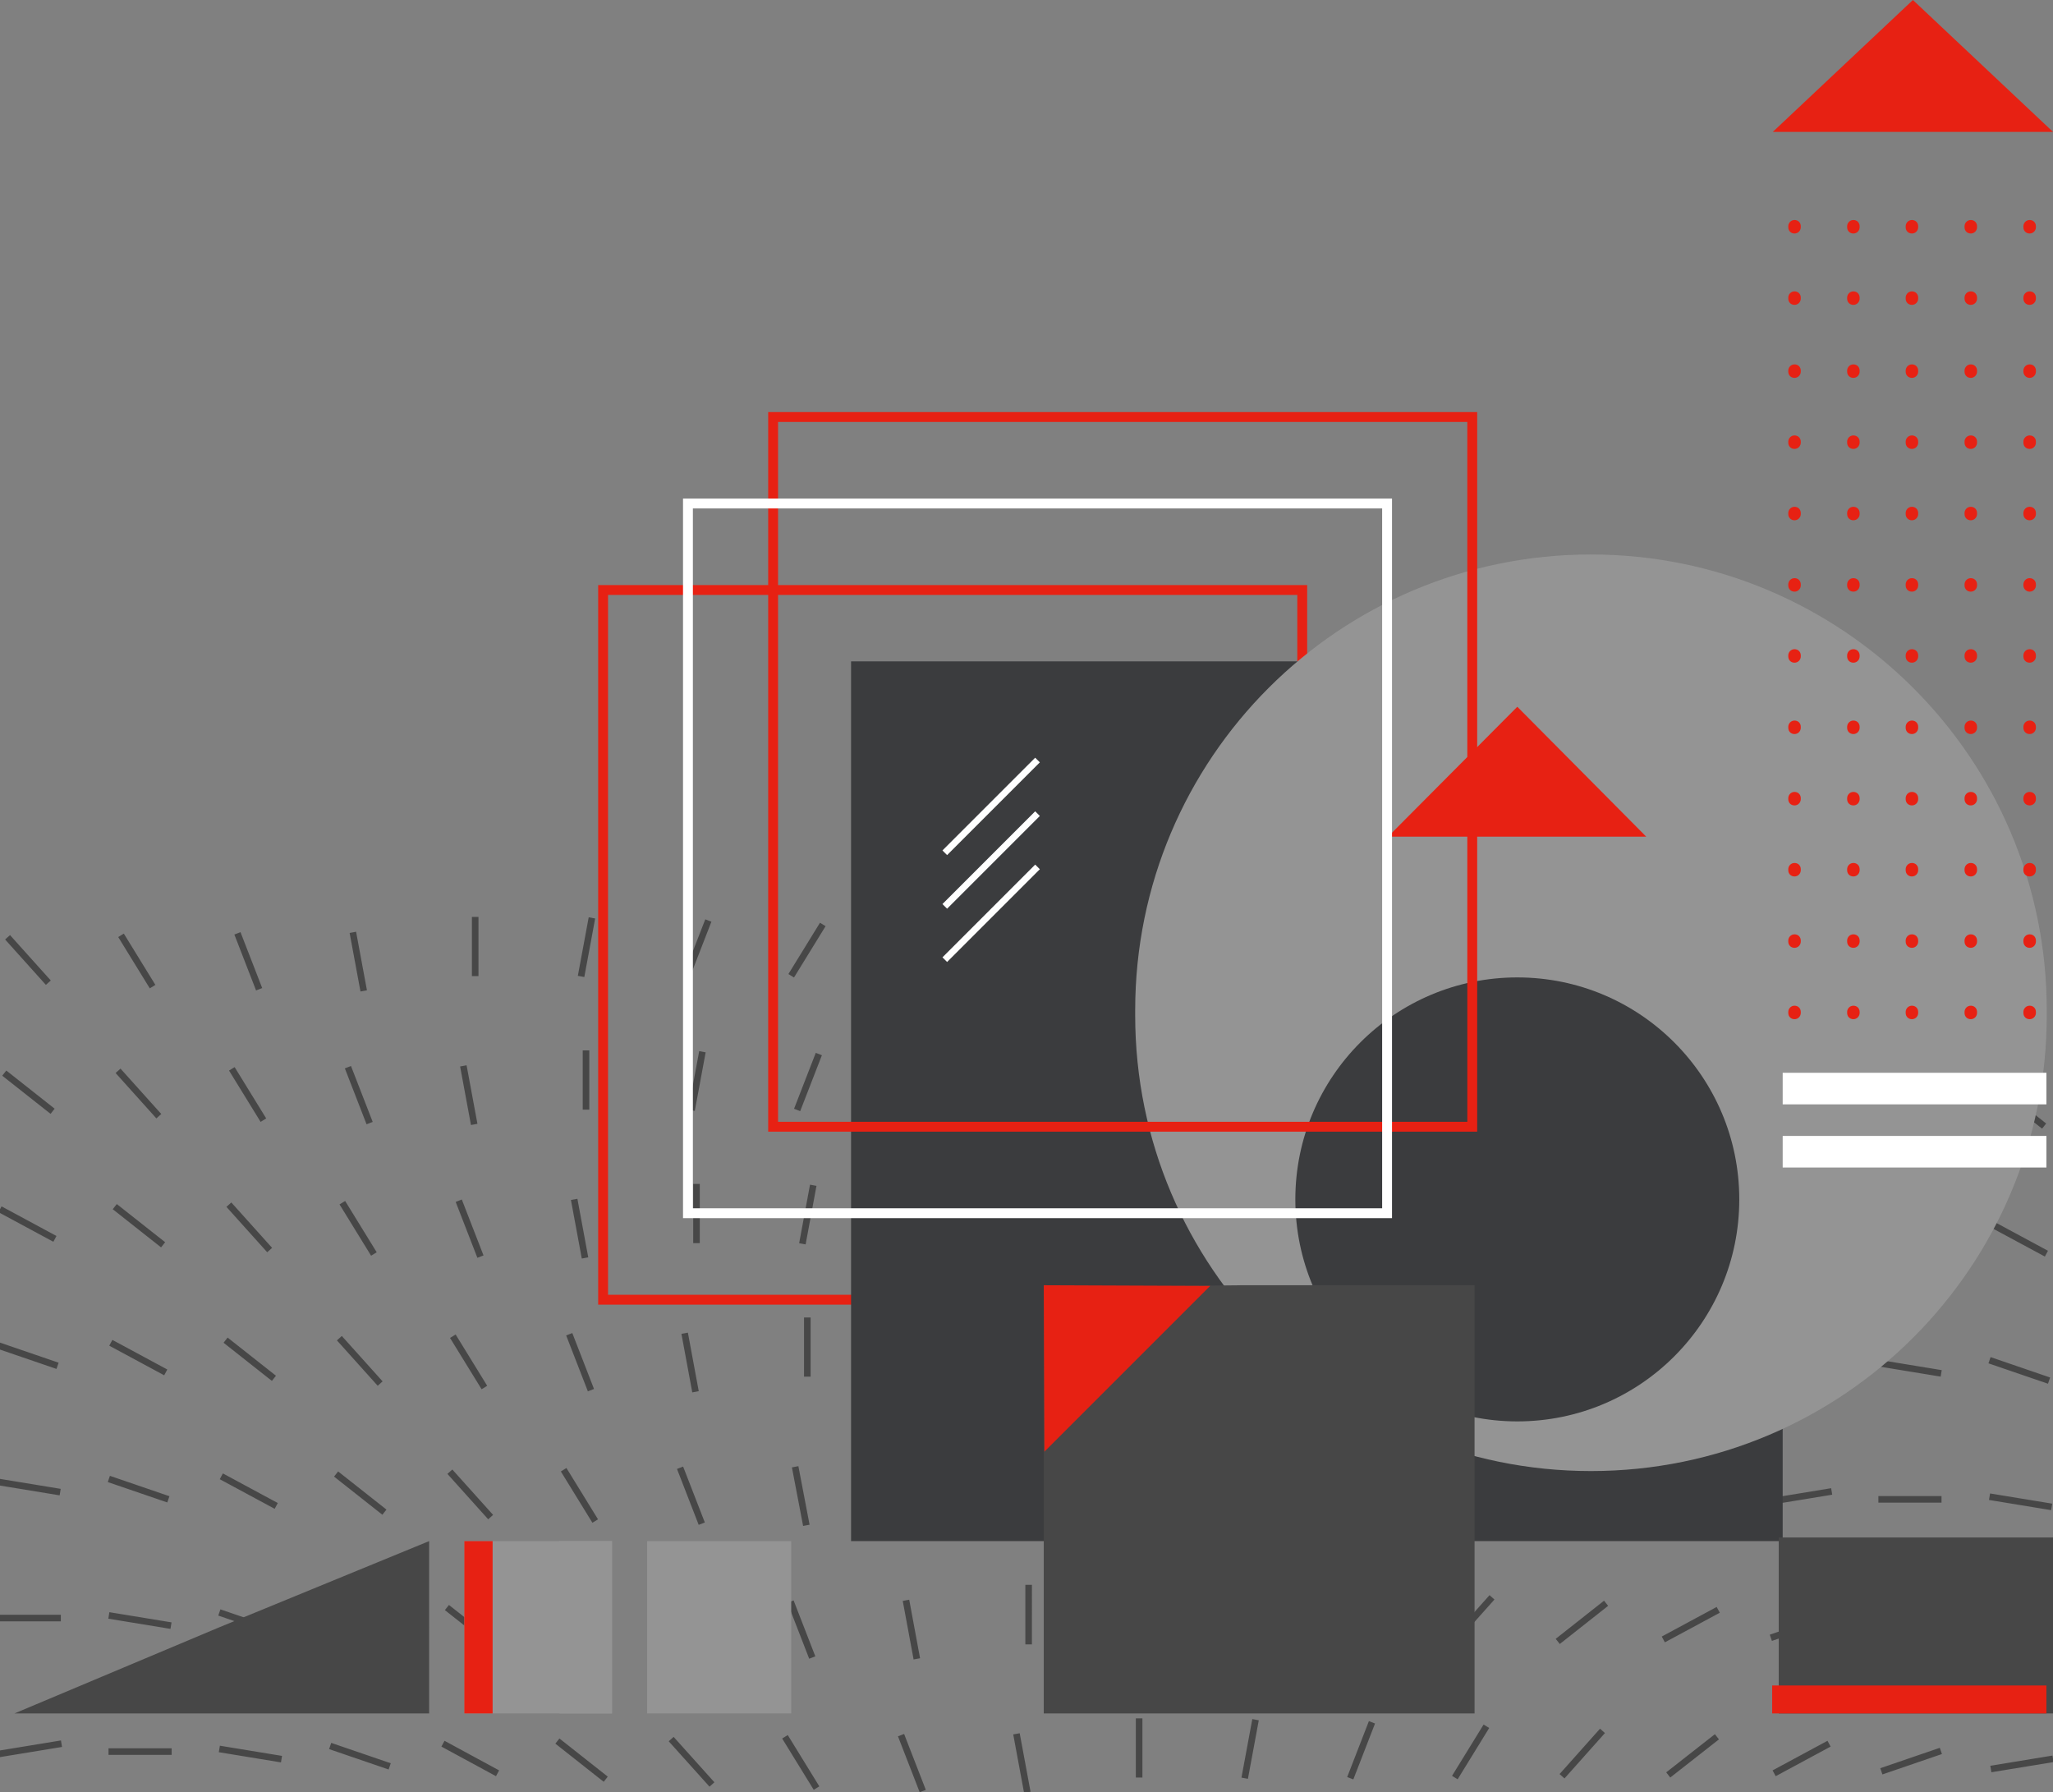 <svg xmlns="http://www.w3.org/2000/svg" id="_Слой_1" viewBox="0 0 624.3 545"><rect x="0" y="0" width="624.3" height="545" fill="#808080" stroke="none"/><defs><style>.cls-1{fill:#fff}.cls-2{fill:#e72113}.cls-3{fill:#949494}.cls-4{fill:#474747}.cls-5{fill:#3b3c3e}.cls-6,.cls-7{stroke-width:2px}.cls-6,.cls-7,.cls-8,.cls-9{fill:none}.cls-6,.cls-8{stroke:#fff}.cls-7{stroke:#474747}.cls-8,.cls-9{stroke-width:3px}.cls-9{stroke:#e72113}</style></defs><path class="cls-7" d="M17.5 415.3l-18.1-6.2m17.3-32.4l-16.7-9m16-29.8L1.3 326.3m13.4-27.5L2.3 285m16.4 245.2l-18.9 3.1M18.5 492H-.7m19-38.3l-18.9-3.1m51.8 5.3l-18.1-6.2m17.3-32.4l-16.7-9m15.9-29.8l-14.7-11.6m13.4-27.5l-12.4-13.8M46.4 300l-9.6-15.6m15.4 248.2H33m19-38.3l-18.9-3.1m51.7 5.3l-18.1-6.2M84 457.9l-16.7-9m16-29.8l-14.7-11.6M82 380.1l-12.4-13.8m10.5-25.7L70.5 325m8.3-24.2l-6.6-17m13.4 251.1l-18.9-3.1m51.8 5.3l-18.1-6.2m17.3-32.3l-16.6-9m15.8-29.8l-14.7-11.6m13.4-27.5l-12.4-13.8m10.5-25.6l-9.6-15.6m8.3-24.2l-6.6-17m4.8-23.2l-3.3-17.8m44 255.7l-16.6-9m15.9-29.8l-14.7-11.6m13.3-27.5l-12.4-13.8m10.5-25.6l-9.6-15.6m8.4-24.2l-6.6-17m4.7-23.2l-3.3-17.8m3.6-45.3v18M184.2 541l-14.7-11.6m13.4-27.5l-12.4-13.8m10.5-25.6l-9.6-15.6m8.3-24.2l-6.6-17m4.8-23.2l-3.3-17.8m3.6-45.3v18m1.8-58.3l-3.3 17.8m39.8 245.7l-12.4-13.8m10.5-25.7l-9.6-15.6m8.4-24.2l-6.6-17m4.7-23.1l-3.3-17.8m3.6-45.4v18m1.8-58.2l-3.3 17.8m5.1-57.7l-6.6 17m39.5 246.8l-9.6-15.6M247 504l-6.6-17m4.8-23.2l-3.4-17.8m8.4-164.9l-9.6 15.6m4.9 103.9v18m1.8-58.2l-3.3 17.8m5-57.7l-6.6 17m38.2 207.1l-6.6-17m4.8-23.2l-3.3-17.8m8.3-164.9l-9.6 15.6m11.3-54.7l-12.4 13.8m6 144.8v18m1.8-58.2l-3.4 17.8m5.2-57.6l-6.6 17M312.4 545l-3.3-17.8m8.3-164.9l-9.6 15.6m11.3-54.7L306.8 337m13.4-52.6L305.5 296m7.3 185.9V500m1.7-58.4l-3.3 17.8m5.1-57.6l-6.6 17m41.4-15.9l-9.6 15.6m11.3-54.7l-12.4 13.8m13.4-52.6l-14.7 11.6m15.2-50.2l-16.6 9m8.7 227.1v18m1.8-58.2l-3.3 17.8m5-57.7l-6.6 17m41.4-15.8l-9.6 15.6m11.3-54.7L374 418.3m13.5-52.6l-14.7 11.6m15.1-50.2l-16.7 9m17.2-47.4l-18.1 6.2m11.5 228l-3.3 17.8m5.1-57.7l-6.6 17m41.3-15.8l-9.6 15.6m11.3-54.7l-12.4 13.8m13.5-52.6l-14.7 11.6m15.2-50.2l-16.6 9m17-47.4l-18.1 6.2m18.5-44.5l-18.9 3.1m13.7 229.6l-6.6 17m41.4-15.8l-9.6 15.6m11.3-54.8l-12.4 13.9m13.5-52.7l-14.7 11.6m15.1-50.2l-16.7 9m17.1-47.4l-18.1 6.2m18.5-44.4l-18.9 3.1m18.7-41.4h-19.2m50.7 232.9L475 540.1m13.4-52.6l-14.7 11.6m15.2-50.2l-16.7 9m17.1-47.3l-18.1 6.2m18.5-44.5l-18.9 3.1m18.7-41.4h-19.2m19-38.3l-18.9-3.1m51.8 5.3l-18.1-6.2m18 236.4l-14.8 11.6m15.2-50.2l-16.7 9m17.1-47.3l-18.1 6.2m18.5-44.5l-18.9 3.1m18.8-41.4H504m19-38.3l-18.9-3.1m51.7 5.4l-18.1-6.2M555 300l-16.7-9m17.9 239.2l-16.7 9m17.1-47.4l-18.1 6.2m18.5-44.5l-18.9 3.1m18.7-41.3h-19.2m19-38.3l-18.9-3.1m51.8 5.3l-18.1-6.2m17.3-32.4l-16.7-9m15.9-29.8l-14.7-11.6m17 242.2l-18.1 6.2m18.5-44.5l-18.9 3.1m18.7-41.3h-19.2m19.1-38.3l-18.9-3.1m51.7 5.3l-18.1-6.2m17.3-32.4l-16.7-9m16-29.8l-14.7-11.6m13.4-27.4L608 289.6m16.3 245.2l-18.9 3.1m18.7-41.4h-19.2m19-38.3l-18.9-3.1"/><path class="cls-9" d="M183.4 179.4H396v215.8H183.4z"/><path class="cls-5" d="M258.8 201.1h283.3v267.5H258.8z"/><path class="cls-3" d="M170.1 468.6h16V521h-16z"/><path class="cls-4" d="M540.9 467.5h83.4V521h-83.4v-53.5z"/><path class="cls-6" d="M287.3 275.6l28.2-28.2m-28.2 44.4l28.2-28.2m-28.2-4.3l28.2-28.2"/><path class="cls-2" d="M538.9 521v-8.5h83.4v8.5h-83.4z"/><path class="cls-3" d="M141.2 468.6h44.9V521h-44.9zm55.6 0h43.8V521h-43.8z"/><path class="cls-4" d="M66.7 494.8l63.8-26.2V521H4.4l62.3-26.2z"/><path class="cls-2" d="M141.2 468.6h8.6V521h-8.6z"/><path class="cls-3" d="M483.8 168.6c76.5 0 138.6 62 138.6 138.6v1.5c0 76.5-62 138.6-138.6 138.6-76.5 0-138.6-62-138.6-138.6v-1.5c0-76.6 62-138.6 138.6-138.6z"/><circle class="cls-5" cx="461.4" cy="364.7" r="67.5"/><path class="cls-1" d="M542.1 335.8v-9.6h80.2v9.6h-80.2zm0 19.2v-9.6h80.2v9.6h-80.2z"/><path class="cls-2" d="M581.7 0l42.6 40.1h-85.2L581.7 0zm-37.9 112.7c0-1 .8-1.9 1.9-1.9s1.9.8 1.9 1.9v.3c0 1-.8 1.9-1.9 1.9s-1.9-.8-1.9-1.9v-.3zm0-22.2c0-1 .8-1.9 1.9-1.9s1.9.8 1.9 1.9v.3c0 1-.8 1.9-1.9 1.9s-1.9-.8-1.9-1.9v-.3zm0-21.7c0-1 .8-1.9 1.9-1.9s1.9.8 1.9 1.9v.3c0 1-.8 1.9-1.9 1.9s-1.9-.8-1.9-1.9v-.3zm17.9 43.9c0-1 .8-1.9 1.9-1.9s1.9.8 1.9 1.9v.3c0 1-.8 1.9-1.9 1.9s-1.9-.8-1.9-1.9v-.3zm0-22.2c0-1 .8-1.9 1.9-1.9s1.9.8 1.9 1.9v.3c0 1-.8 1.9-1.9 1.9s-1.9-.8-1.9-1.9v-.3zm0-21.7c0-1 .8-1.9 1.9-1.9s1.9.8 1.9 1.9v.3c0 1-.8 1.9-1.9 1.9s-1.9-.8-1.9-1.9v-.3zm17.8 43.9c0-1 .8-1.9 1.9-1.9s1.9.8 1.9 1.9v.3c0 1-.8 1.9-1.9 1.9s-1.9-.8-1.9-1.9v-.3zm0-22.2c0-1 .8-1.9 1.9-1.9s1.9.8 1.9 1.9v.3c0 1-.8 1.9-1.9 1.9s-1.9-.8-1.9-1.9v-.3zm0-21.7c0-1 .8-1.9 1.9-1.9s1.9.8 1.9 1.9v.3c0 1-.8 1.9-1.9 1.9s-1.9-.8-1.9-1.9v-.3zm17.9 43.9c0-1 .8-1.9 1.9-1.9s1.9.8 1.9 1.9v.3c0 1-.8 1.9-1.9 1.9s-1.9-.8-1.9-1.9v-.3zm0-22.2c0-1 .8-1.9 1.9-1.9s1.9.8 1.9 1.9v.3c0 1-.8 1.9-1.9 1.9s-1.9-.8-1.9-1.9v-.3zm0-21.7c0-1 .8-1.9 1.9-1.9s1.9.8 1.9 1.9v.3c0 1-.8 1.9-1.9 1.9s-1.9-.8-1.9-1.9v-.3zm17.9 43.9c0-1 .8-1.9 1.9-1.9s1.9.8 1.9 1.9v.3c0 1-.8 1.9-1.9 1.9s-1.9-.9-1.9-1.9v-.3zm0-22.2c0-1 .8-1.9 1.9-1.9s1.9.8 1.9 1.9v.3c0 1-.8 1.9-1.9 1.9s-1.9-.8-1.9-1.9v-.3zm0-21.7c0-1 .8-1.9 1.9-1.9s1.9.8 1.9 1.9v.3c0 1-.8 1.9-1.9 1.9s-1.9-.8-1.9-1.9v-.3zm-71.5 65.5c0-1 .8-1.9 1.9-1.9s1.9.8 1.9 1.9v.3c0 1-.8 1.9-1.9 1.9s-1.9-.8-1.9-1.9v-.3zm17.9 0c0-1 .8-1.9 1.9-1.9s1.9.8 1.9 1.9v.3c0 1-.8 1.9-1.9 1.9s-1.9-.8-1.9-1.9v-.3zm17.8 0c0-1 .8-1.9 1.9-1.9s1.9.8 1.9 1.9v.3c0 1-.8 1.9-1.9 1.9s-1.9-.8-1.9-1.9v-.3zm17.9 0c0-1 .8-1.9 1.9-1.9s1.9.8 1.9 1.9v.3c0 1-.8 1.9-1.9 1.9s-1.9-.8-1.9-1.9v-.3zm17.9 0c0-1 .8-1.9 1.9-1.9s1.9.8 1.9 1.9v.3c0 1-.8 1.9-1.9 1.9s-1.9-.8-1.9-1.9v-.3zM543.8 156c0-1 .8-1.9 1.9-1.9s1.9.8 1.9 1.9v.3c0 1-.8 1.9-1.9 1.9s-1.9-.8-1.9-1.9v-.3zm17.9 0c0-1 .8-1.9 1.9-1.9s1.9.8 1.9 1.9v.3c0 1-.8 1.9-1.9 1.9s-1.9-.8-1.9-1.9v-.3zm17.8 0c0-1 .8-1.9 1.9-1.9s1.9.8 1.9 1.9v.3c0 1-.8 1.9-1.9 1.9s-1.9-.8-1.9-1.9v-.3zm17.9 0c0-1 .8-1.9 1.9-1.9s1.9.8 1.9 1.9v.3c0 1-.8 1.9-1.9 1.9s-1.9-.8-1.9-1.9v-.3zm17.9 0c0-1 .8-1.9 1.9-1.9s1.9.8 1.9 1.9v.3c0 1-.8 1.9-1.9 1.9s-1.9-.8-1.9-1.9v-.3zm-71.5 21.7c0-1 .8-1.9 1.9-1.9s1.9.8 1.9 1.9v.3c0 1-.8 1.9-1.9 1.9s-1.9-.8-1.9-1.9v-.3zm17.9 0c0-1 .8-1.9 1.9-1.9s1.9.8 1.9 1.9v.3c0 1-.8 1.9-1.9 1.9s-1.9-.8-1.9-1.9v-.3zm17.8 0c0-1 .8-1.9 1.9-1.9s1.9.8 1.9 1.9v.3c0 1-.8 1.9-1.9 1.9s-1.9-.8-1.9-1.9v-.3zm17.9 0c0-1 .8-1.9 1.9-1.9s1.9.8 1.9 1.9v.3c0 1-.8 1.9-1.9 1.9s-1.9-.8-1.9-1.9v-.3zm17.9 0c0-1 .8-1.9 1.9-1.9s1.9.8 1.9 1.9v.3c0 1-.8 1.9-1.9 1.9s-1.9-.9-1.9-1.9v-.3zm-71.5 21.6c0-1 .8-1.9 1.9-1.9s1.9.8 1.9 1.9v.3c0 1-.8 1.9-1.9 1.9s-1.9-.8-1.9-1.9v-.3zm17.9 0c0-1 .8-1.9 1.9-1.9s1.9.8 1.9 1.9v.3c0 1-.8 1.9-1.9 1.9s-1.9-.8-1.9-1.9v-.3zm17.8 0c0-1 .8-1.9 1.9-1.9s1.9.8 1.9 1.9v.3c0 1-.8 1.9-1.9 1.9s-1.9-.8-1.9-1.9v-.3zm17.9 0c0-1 .8-1.9 1.9-1.9s1.9.8 1.9 1.9v.3c0 1-.8 1.9-1.9 1.9s-1.9-.8-1.9-1.9v-.3zm17.9 0c0-1 .8-1.9 1.9-1.9s1.9.8 1.9 1.9v.3c0 1-.8 1.9-1.9 1.9s-1.9-.8-1.9-1.9v-.3zM543.8 221c0-1 .8-1.9 1.9-1.9s1.9.8 1.9 1.9v.3c0 1-.8 1.9-1.9 1.9s-1.9-.8-1.9-1.9v-.3zm17.9 0c0-1 .8-1.9 1.9-1.9s1.9.8 1.9 1.9v.3c0 1-.8 1.9-1.9 1.9s-1.9-.8-1.9-1.9v-.3zm17.8 0c0-1 .8-1.9 1.9-1.9s1.9.8 1.9 1.9v.3c0 1-.8 1.9-1.9 1.9s-1.9-.8-1.9-1.9v-.3zm17.9 0c0-1 .8-1.9 1.9-1.9s1.9.8 1.9 1.9v.3c0 1-.8 1.9-1.9 1.9s-1.9-.8-1.9-1.9v-.3zm17.9 0c0-1 .8-1.9 1.9-1.9s1.9.8 1.9 1.9v.3c0 1-.8 1.9-1.9 1.9s-1.9-.8-1.9-1.9v-.3zm-71.5 21.7c0-1 .8-1.9 1.9-1.9s1.9.8 1.9 1.9v.3c0 1-.8 1.9-1.9 1.9s-1.9-.8-1.9-1.9v-.3zm0 21.6c0-1 .8-1.9 1.9-1.9s1.9.8 1.9 1.9v.3c0 1-.8 1.9-1.9 1.9s-1.9-.8-1.9-1.9v-.3zm0 21.7c0-1 .8-1.9 1.9-1.9s1.9.8 1.9 1.9v.3c0 1-.8 1.9-1.9 1.9s-1.9-.8-1.9-1.9v-.3zm0 21.7c0-1 .8-1.9 1.9-1.9s1.9.8 1.9 1.9v.3c0 1-.8 1.9-1.9 1.9s-1.9-.8-1.9-1.9v-.3zm17.9-65c0-1 .8-1.9 1.9-1.9s1.9.8 1.9 1.9v.3c0 1-.8 1.9-1.9 1.9s-1.9-.8-1.9-1.9v-.3zm0 21.6c0-1 .8-1.9 1.9-1.9s1.9.8 1.9 1.9v.3c0 1-.8 1.9-1.9 1.9s-1.9-.8-1.9-1.9v-.3zm0 21.7c0-1 .8-1.9 1.9-1.9s1.9.8 1.9 1.9v.3c0 1-.8 1.9-1.9 1.9s-1.9-.8-1.9-1.9v-.3zm0 21.7c0-1 .8-1.9 1.9-1.9s1.9.8 1.9 1.9v.3c0 1-.8 1.9-1.9 1.9s-1.9-.8-1.9-1.9v-.3zm17.8-65c0-1 .8-1.9 1.9-1.9s1.9.8 1.9 1.9v.3c0 1-.8 1.9-1.9 1.9s-1.9-.8-1.9-1.9v-.3zm0 21.6c0-1 .8-1.9 1.9-1.9s1.9.8 1.9 1.9v.3c0 1-.8 1.9-1.9 1.9s-1.9-.8-1.9-1.9v-.3zm0 21.7c0-1 .8-1.9 1.9-1.9s1.9.8 1.9 1.9v.3c0 1-.8 1.9-1.9 1.9s-1.9-.8-1.9-1.9v-.3zm0 21.7c0-1 .8-1.9 1.9-1.9s1.9.8 1.9 1.9v.3c0 1-.8 1.9-1.9 1.9s-1.9-.8-1.9-1.9v-.3zm17.9-65c0-1 .8-1.9 1.9-1.9s1.9.8 1.9 1.9v.3c0 1-.8 1.9-1.9 1.9s-1.9-.8-1.9-1.9v-.3zm0 21.6c0-1 .8-1.9 1.9-1.9s1.9.8 1.9 1.9v.3c0 1-.8 1.9-1.9 1.9s-1.9-.8-1.9-1.9v-.3zm0 21.7c0-1 .8-1.9 1.9-1.9s1.9.8 1.9 1.9v.3c0 1-.8 1.9-1.9 1.9s-1.9-.8-1.9-1.9v-.3zm0 21.7c0-1 .8-1.9 1.9-1.9s1.9.8 1.9 1.9v.3c0 1-.8 1.9-1.9 1.9s-1.9-.8-1.9-1.9v-.3zm17.9-65c0-1 .8-1.9 1.9-1.9s1.9.8 1.9 1.9v.3c0 1-.8 1.9-1.9 1.9s-1.9-.8-1.9-1.9v-.3zm0 21.6c0-1 .8-1.9 1.9-1.9s1.9.8 1.9 1.9v.3c0 1-.8 1.9-1.9 1.9s-1.9-.8-1.9-1.9v-.3zm0 21.7c0-1 .8-1.9 1.9-1.9s1.9.8 1.9 1.9v.3c0 1-.8 1.9-1.9 1.9s-1.9-.8-1.9-1.9v-.3zm0 21.7c0-1 .8-1.9 1.9-1.9s1.9.8 1.9 1.9v.3c0 1-.8 1.9-1.9 1.9s-1.9-.8-1.9-1.9v-.3z"/><path class="cls-4" d="M377.4 390.8l-60 .6V521h131V390.8h-71z"/><path class="cls-2" d="M317.4 390.8l50.6.2-50.4 50.4-.2-50.6zm144-175.9l39.2 39.5h-78.5l39.3-39.5z"/><path class="cls-9" d="M235.1 126.8h212.6v215.8H235.1z"/><path class="cls-8" d="M209.2 153.1h212.6v215.8H209.2z"/></svg>